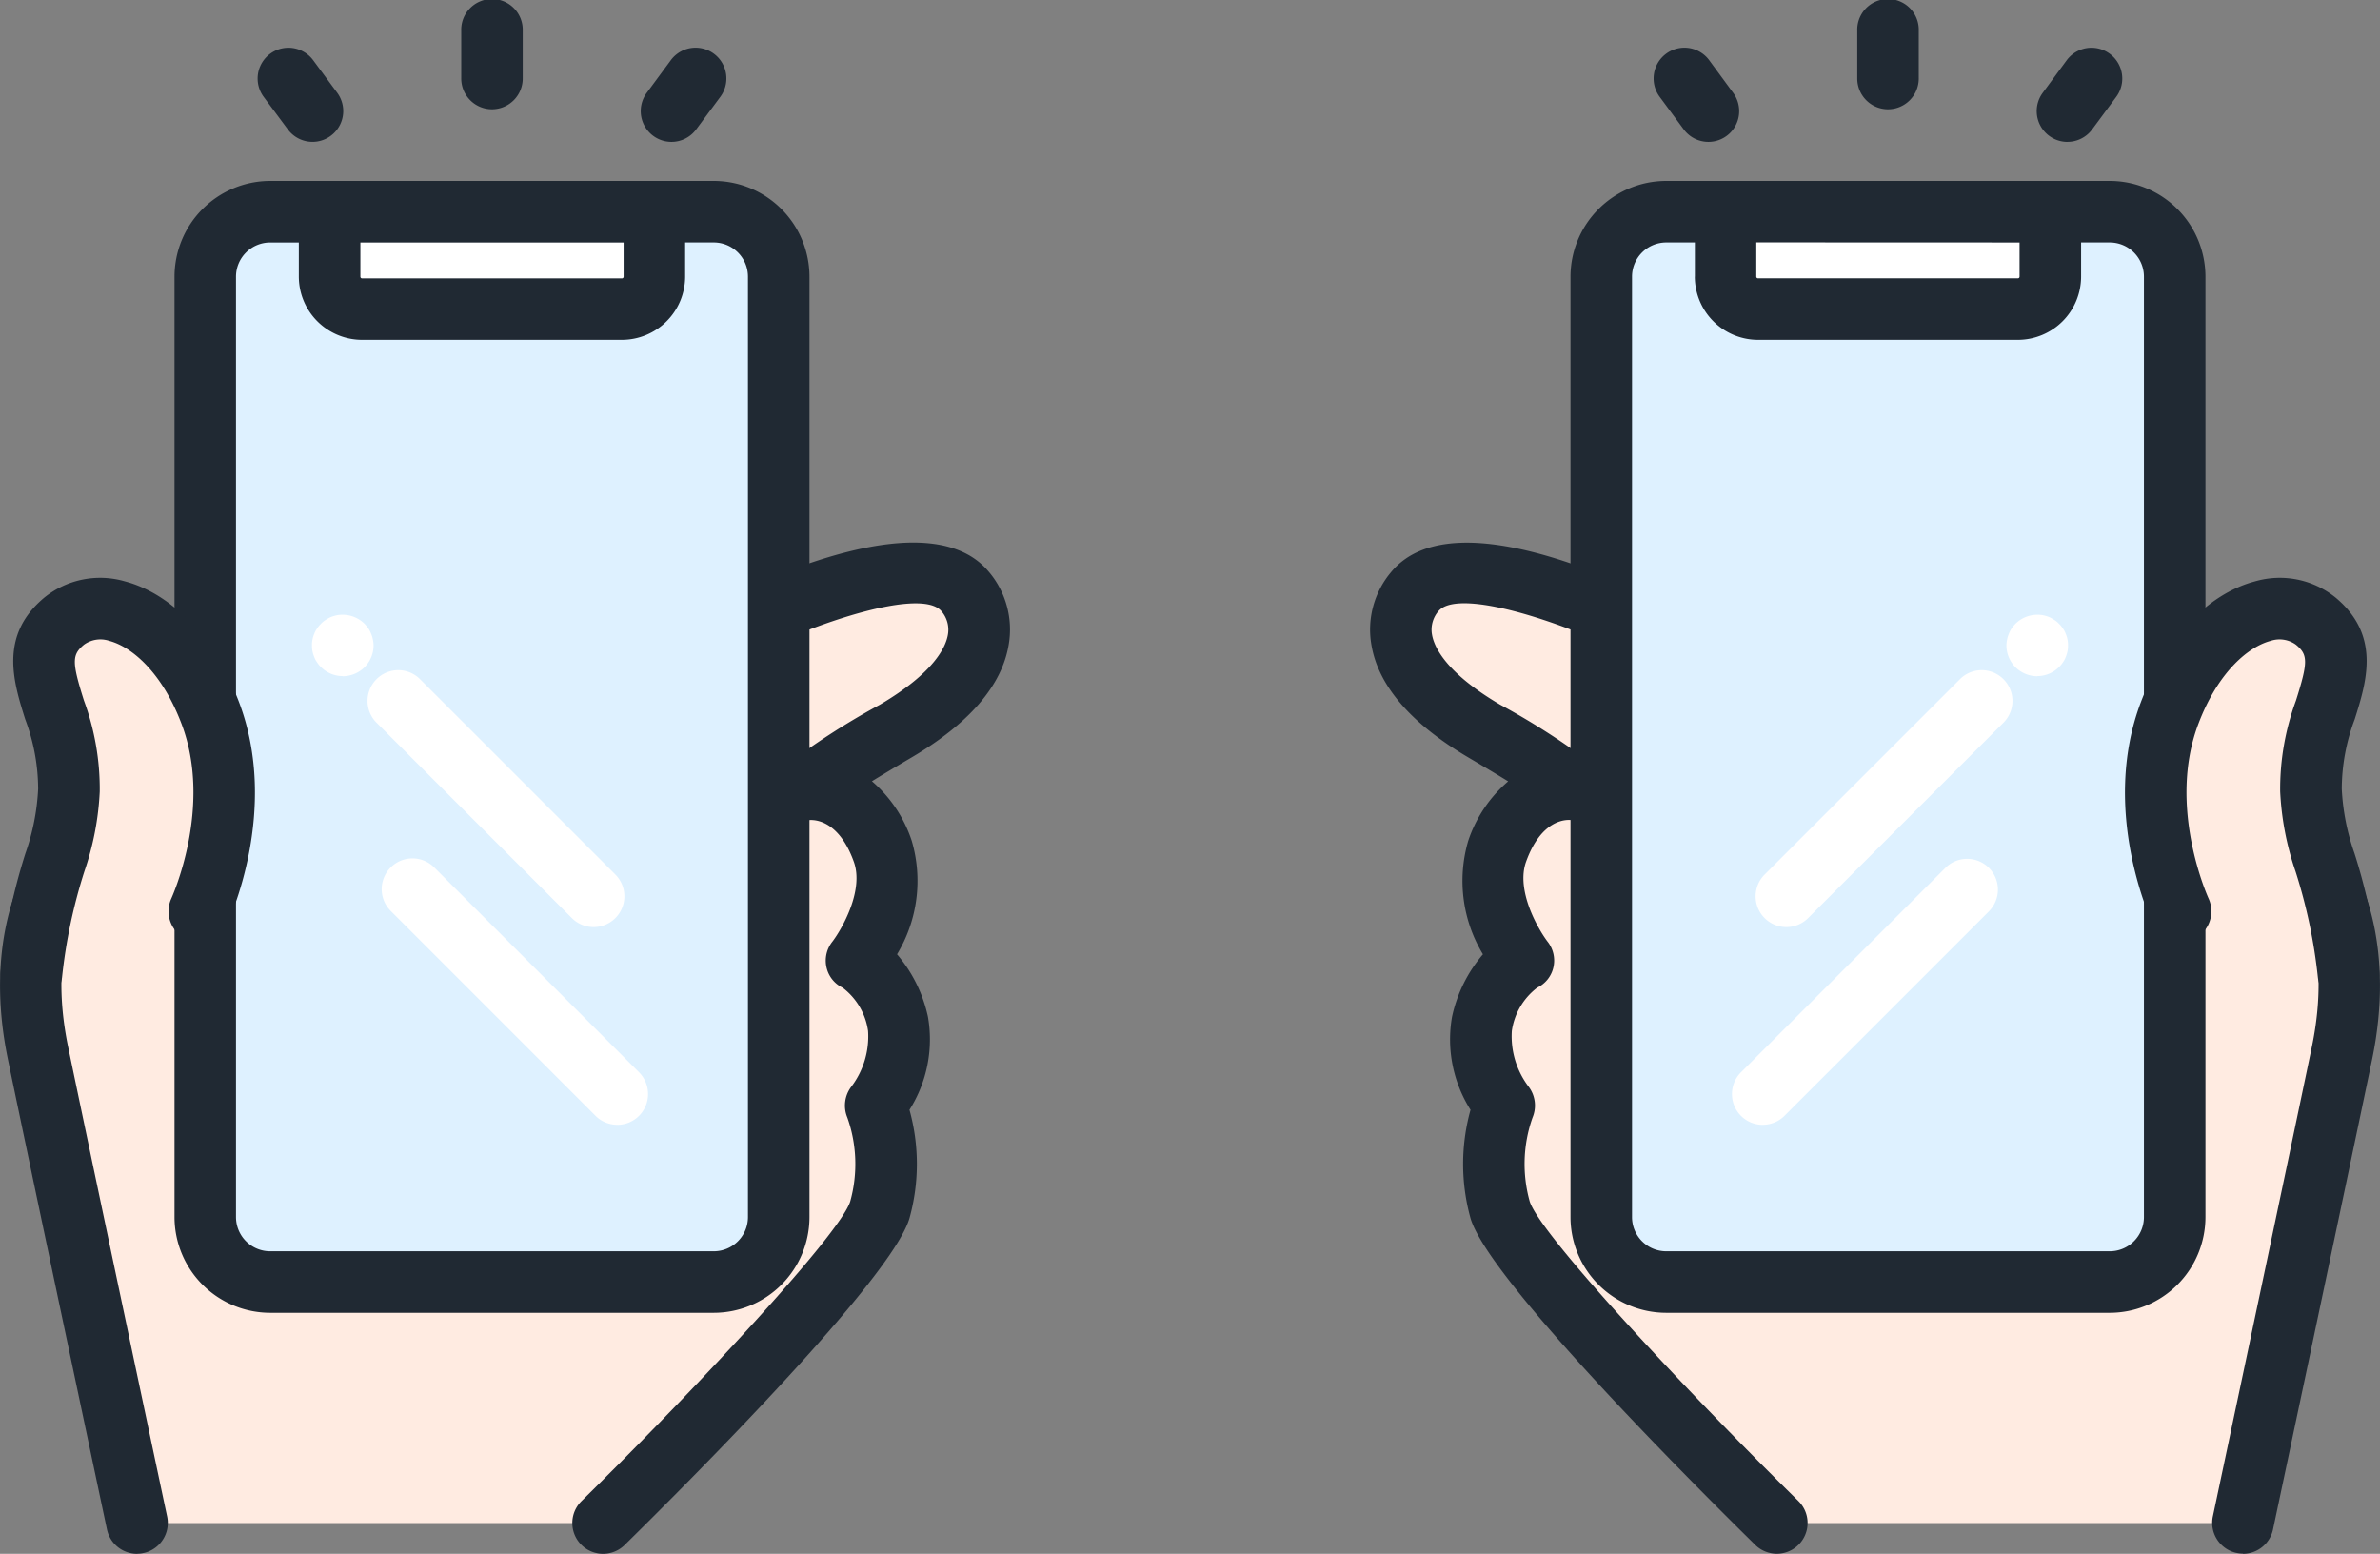 <svg id="グループ_28" data-name="グループ 28" xmlns="http://www.w3.org/2000/svg" xmlns:xlink="http://www.w3.org/1999/xlink" width="120" height="78.327" viewBox="0 0 120 78.327">
  <rect x="0" y="0" width="120" height="78.327" fill="#808080" stroke="none"/>
  <defs>
    <clipPath id="clip-path">
      <rect id="長方形_28" data-name="長方形 28" width="120" height="78.327" fill="none"/>
    </clipPath>
  </defs>
  <g id="グループ_27" data-name="グループ 27" clip-path="url(#clip-path)">
    <path id="パス_71" data-name="パス 71" d="M100.522,39.106l19.994,9.376,10.3-2.751,1.528,4.585s2.215,3.132.993,9.016-4.993,23.686-4.993,23.686h-23.5S91.731,70.124,90.9,67.225a8.47,8.47,0,0,1,.211-5.256s-1.6-2.11-1.128-4.112a4.623,4.623,0,0,1,2.074-3.2s-2.242-2.907-1.309-5.494c1.289-3.577,3.971-3.11,3.971-3.11A33.093,33.093,0,0,0,90.1,43.1c-4.948-2.91-4.671-5.669-3.493-7.058,2.716-3.2,13.915,3.062,13.915,3.062" transform="translate(-15.257 -6.241)" fill="#ffebe1"/>
    <path id="パス_72" data-name="パス 72" d="M128.013,84.236a1.553,1.553,0,0,0,1.516-1.23c.037-.178,3.785-17.872,4.994-23.691,1.17-5.635-.562-9.1-1.1-10l-1.47-4.409a1.555,1.555,0,0,0-1.872-1.008l-9.756,2.6L100.9,37.392c-2.947-1.643-12.535-6.538-15.806-2.683a4.5,4.5,0,0,0-1.023,3.717c.348,2.058,2,3.969,4.912,5.681.792.466,1.445.859,1.981,1.188A6.756,6.756,0,0,0,88.948,48.3a7.162,7.162,0,0,0,.744,5.714,7.172,7.172,0,0,0-1.558,3.151,6.624,6.624,0,0,0,.932,4.689,10.184,10.184,0,0,0,0,5.465c.88,3.053,11.211,13.377,14.357,16.469a1.551,1.551,0,0,0,2.174-2.213c-6.159-6.053-13.09-13.553-13.55-15.115a7.011,7.011,0,0,1,.148-4.22,1.57,1.57,0,0,0-.192-1.544,4.2,4.2,0,0,1-.854-2.817,3.325,3.325,0,0,1,1.28-2.183,1.5,1.5,0,0,0,.817-1.028,1.54,1.54,0,0,0-.3-1.3c-.474-.625-1.6-2.575-1.079-4.021.777-2.158,2.035-2.129,2.287-2.1a1.525,1.525,0,0,0,1.617-.806,1.56,1.56,0,0,0-.277-1.808,36.931,36.931,0,0,0-4.943-3.207c-2.734-1.609-3.319-2.9-3.426-3.525a1.429,1.429,0,0,1,.33-1.192c1.08-1.273,7.214.752,11.976,3.412.032.018.065.035.1.05l19.993,9.377a1.55,1.55,0,0,0,1.058.094l8.892-2.374,1.066,3.2a1.556,1.556,0,0,0,.206.405c.064.1,1.792,2.743.741,7.8-1.207,5.813-4.954,23.5-4.992,23.68a1.552,1.552,0,0,0,1.519,1.873" transform="translate(-14.922 -5.909)" fill="#202933"/>
    <path id="パス_73" data-name="パス 73" d="M100.763,66.931H124.5a2.587,2.587,0,0,0,2.587-2.587V15.563a2.587,2.587,0,0,0-2.587-2.587H100.763a2.587,2.587,0,0,0-2.587,2.587V64.344a2.587,2.587,0,0,0,2.587,2.587" transform="translate(-17.44 -2.305)" fill="#def1ff"/>
    <path id="パス_74" data-name="パス 74" d="M96.29,63.322V15.916a4.832,4.832,0,0,1,4.826-4.826h22.363a4.832,4.832,0,0,1,4.826,4.826V63.322a4.831,4.831,0,0,1-4.826,4.826H101.116a4.831,4.831,0,0,1-4.826-4.826m4.826-49.13a1.725,1.725,0,0,0-1.724,1.724V63.322a1.725,1.725,0,0,0,1.724,1.724h22.363a1.725,1.725,0,0,0,1.724-1.724V15.916a1.725,1.725,0,0,0-1.724-1.724Z" transform="translate(-17.105 -1.97)" fill="#202933"/>
    <path id="パス_75" data-name="パス 75" d="M107.095,17.888H120.88a1.293,1.293,0,0,0,1.294-1.294V12.976H105.8v3.618a1.293,1.293,0,0,0,1.294,1.294" transform="translate(-18.794 -2.305)" fill="#fff"/>
    <path id="パス_76" data-name="パス 76" d="M103.915,15.916V12.642a1.552,1.552,0,0,1,1.551-1.552h16.372a1.552,1.552,0,0,1,1.551,1.552v3.275A3.192,3.192,0,0,1,120.2,19.1H107.1a3.192,3.192,0,0,1-3.188-3.188m3.1-1.724v1.724A.086.086,0,0,0,107.1,16h13.1a.086.086,0,0,0,.086-.086V14.193Z" transform="translate(-18.459 -1.97)" fill="#202933"/>
    <path id="パス_77" data-name="パス 77" d="M109.186,54.031a1.548,1.548,0,0,0,1.1-.454l9.849-9.849a1.551,1.551,0,0,0-2.193-2.194l-9.849,9.849a1.551,1.551,0,0,0,1.1,2.648" transform="translate(-19.12 -7.298)" fill="#fff"/>
    <path id="パス_78" data-name="パス 78" d="M124.568,40.774a1.55,1.55,0,0,0,1.1-.455,1.274,1.274,0,0,0,.193-.234,1.035,1.035,0,0,0,.145-.269,1.647,1.647,0,0,0,.09-.289,1.515,1.515,0,0,0,.027-.3,1.468,1.468,0,0,0-.027-.3,1.335,1.335,0,0,0-.09-.289,1.021,1.021,0,0,0-.145-.269,1.246,1.246,0,0,0-.193-.234,1.067,1.067,0,0,0-.234-.193,1.942,1.942,0,0,0-.262-.145,2.091,2.091,0,0,0-.3-.09,1.579,1.579,0,0,0-1.4.428,2.308,2.308,0,0,0-.193.234,1.276,1.276,0,0,0-.138.269,1.334,1.334,0,0,0-.089.289,1.466,1.466,0,0,0-.035.3,1.561,1.561,0,0,0,.455,1.1,1.586,1.586,0,0,0,1.1.455" transform="translate(-21.852 -6.692)" fill="#fff"/>
    <path id="パス_79" data-name="パス 79" d="M107.741,66.045a1.549,1.549,0,0,0,1.1-.454l10.325-10.326a1.551,1.551,0,0,0-2.192-2.194L106.644,63.4a1.551,1.551,0,0,0,1.1,2.648" transform="translate(-18.863 -9.347)" fill="#fff"/>
    <path id="パス_80" data-name="パス 80" d="M140.236,37.927c2.511,2.076-.4,4.686-.23,8.528.146,3.265,1.239,3.775,1.892,9.26l-8.441-3.1s-2.442-5.133-.582-10.041c1.794-4.736,5.419-6.253,7.361-4.648" transform="translate(-23.479 -6.628)" fill="#ffebe1"/>
    <path id="パス_81" data-name="パス 81" d="M141.561,56.932a1.575,1.575,0,0,0,.186-.011A1.553,1.553,0,0,0,143.1,55.2a29.793,29.793,0,0,0-1.245-5.9,11.4,11.4,0,0,1-.638-3.246,10.046,10.046,0,0,1,.654-3.509c.593-1.884,1.331-4.229-.985-6.145a4.475,4.475,0,0,0-4.05-.8c-2.395.634-4.544,2.911-5.75,6.093-2.071,5.464.521,11.025.632,11.258a1.551,1.551,0,0,0,2.8-1.329c-.031-.067-2.125-4.632-.535-8.83,1-2.646,2.54-3.9,3.642-4.193a1.413,1.413,0,0,1,1.28.192c.615.508.615.877,0,2.822a12.891,12.891,0,0,0-.794,4.58,14.469,14.469,0,0,0,.771,4.016,26.734,26.734,0,0,1,1.13,5.359,1.553,1.553,0,0,0,1.539,1.368" transform="translate(-23.144 -6.293)" fill="#202933"/>
    <path id="パス_82" data-name="パス 82" d="M115.421,5.507a1.551,1.551,0,0,0,1.551-1.551v-2.4a1.551,1.551,0,1,0-3.1,0v2.4a1.551,1.551,0,0,0,1.551,1.551" transform="translate(-20.228 0)" fill="#202933"/>
    <path id="パス_83" data-name="パス 83" d="M104.157,7.67A1.552,1.552,0,0,0,105.4,5.2L104.19,3.554a1.551,1.551,0,1,0-2.5,1.842l1.214,1.644a1.548,1.548,0,0,0,1.249.63" transform="translate(-18.011 -0.519)" fill="#202933"/>
    <path id="パス_84" data-name="パス 84" d="M126.422,7.67a1.548,1.548,0,0,0,1.249-.63L128.885,5.4a1.551,1.551,0,0,0-2.5-1.842L125.176,5.2a1.552,1.552,0,0,0,1.247,2.472" transform="translate(-22.182 -0.52)" fill="#202933"/>
    <path id="パス_85" data-name="パス 85" d="M35.068,39.106,15.074,48.482l-10.3-2.751L3.244,50.315s-2.215,3.132-.993,9.016S7.244,83.017,7.244,83.017h23.5S43.859,70.124,44.694,67.225a8.47,8.47,0,0,0-.211-5.256s1.6-2.11,1.128-4.112a4.623,4.623,0,0,0-2.074-3.2s2.242-2.907,1.309-5.494c-1.289-3.577-3.971-3.11-3.971-3.11A33.1,33.1,0,0,1,45.49,43.1c4.948-2.91,4.671-5.669,3.493-7.058-2.716-3.2-13.915,3.062-13.915,3.062" transform="translate(-0.334 -6.241)" fill="#ffebe1"/>
    <path id="パス_86" data-name="パス 86" d="M6.909,84.236a1.553,1.553,0,0,1-1.516-1.23C5.355,82.828,1.607,65.133.4,59.315c-1.17-5.635.562-9.1,1.1-10l1.47-4.409A1.555,1.555,0,0,1,4.839,43.9l9.756,2.6,19.431-9.113c2.947-1.643,12.535-6.538,15.807-2.683a4.5,4.5,0,0,1,1.023,3.717c-.348,2.058-2,3.969-4.912,5.681-.793.466-1.445.859-1.981,1.188A6.749,6.749,0,0,1,45.973,48.3a7.159,7.159,0,0,1-.743,5.714,7.172,7.172,0,0,1,1.558,3.151,6.624,6.624,0,0,1-.932,4.689,10.184,10.184,0,0,1,0,5.465C44.972,70.375,34.64,80.7,31.495,83.791a1.551,1.551,0,0,1-2.175-2.213c6.159-6.053,13.091-13.553,13.551-15.115a7.011,7.011,0,0,0-.148-4.22,1.568,1.568,0,0,1,.192-1.544,4.194,4.194,0,0,0,.854-2.817A3.322,3.322,0,0,0,42.489,55.7a1.5,1.5,0,0,1-.817-1.028,1.537,1.537,0,0,1,.3-1.3c.474-.625,1.6-2.575,1.079-4.021-.777-2.158-2.035-2.129-2.287-2.1a1.525,1.525,0,0,1-1.617-.806,1.559,1.559,0,0,1,.277-1.808,36.93,36.93,0,0,1,4.943-3.207c2.733-1.609,3.319-2.9,3.426-3.525a1.429,1.429,0,0,0-.33-1.192c-1.08-1.273-7.214.752-11.976,3.412-.032.018-.066.035-.1.05L15.4,49.554a1.55,1.55,0,0,1-1.058.094L5.448,47.274l-1.066,3.2a1.556,1.556,0,0,1-.206.405c-.064.1-1.792,2.743-.741,7.8,1.207,5.813,4.953,23.5,4.992,23.68a1.552,1.552,0,0,1-1.519,1.873" transform="translate(0 -5.909)" fill="#202933"/>
    <path id="パス_87" data-name="パス 87" d="M38.911,66.931H15.173a2.587,2.587,0,0,1-2.587-2.587V15.563a2.587,2.587,0,0,1,2.587-2.587H38.911A2.587,2.587,0,0,1,41.5,15.563V64.344a2.587,2.587,0,0,1-2.587,2.587" transform="translate(-2.236 -2.305)" fill="#def1ff"/>
    <path id="パス_88" data-name="パス 88" d="M37.889,68.148H15.526A4.831,4.831,0,0,1,10.7,63.322V15.916a4.832,4.832,0,0,1,4.826-4.826H37.889a4.832,4.832,0,0,1,4.826,4.826V63.322a4.831,4.831,0,0,1-4.826,4.826M15.526,14.193A1.725,1.725,0,0,0,13.8,15.916V63.322a1.725,1.725,0,0,0,1.724,1.724H37.889a1.725,1.725,0,0,0,1.724-1.724V15.916a1.725,1.725,0,0,0-1.724-1.724Z" transform="translate(-1.901 -1.97)" fill="#202933"/>
    <path id="パス_89" data-name="パス 89" d="M35.29,17.888H21.5a1.293,1.293,0,0,1-1.294-1.294V12.976H36.583v3.618a1.293,1.293,0,0,1-1.294,1.294" transform="translate(-3.59 -2.305)" fill="#fff"/>
    <path id="パス_90" data-name="パス 90" d="M34.61,19.1h-13.1a3.192,3.192,0,0,1-3.188-3.188V12.642a1.552,1.552,0,0,1,1.551-1.552H36.247A1.552,1.552,0,0,1,37.8,12.642v3.275A3.192,3.192,0,0,1,34.61,19.1M21.426,14.193v1.724a.086.086,0,0,0,.086.086h13.1a.086.086,0,0,0,.086-.086V14.193Z" transform="translate(-3.255 -1.97)" fill="#202933"/>
    <path id="パス_91" data-name="パス 91" d="M33.937,54.031a1.548,1.548,0,0,1-1.1-.454l-9.849-9.849a1.551,1.551,0,1,1,2.193-2.194l9.849,9.849a1.551,1.551,0,0,1-1.1,2.648" transform="translate(-4.003 -7.298)" fill="#fff"/>
    <path id="パス_92" data-name="パス 92" d="M20.682,40.774a1.55,1.55,0,0,1-1.1-.455,1.274,1.274,0,0,1-.193-.234,1.038,1.038,0,0,1-.145-.269,1.648,1.648,0,0,1-.09-.289,1.515,1.515,0,0,1-.027-.3,1.467,1.467,0,0,1,.027-.3,1.335,1.335,0,0,1,.09-.289,1.024,1.024,0,0,1,.145-.269,1.247,1.247,0,0,1,.193-.234,1.068,1.068,0,0,1,.234-.193,1.941,1.941,0,0,1,.262-.145,2.088,2.088,0,0,1,.3-.09,1.579,1.579,0,0,1,1.4.428,2.305,2.305,0,0,1,.193.234,1.276,1.276,0,0,1,.138.269,1.334,1.334,0,0,1,.089.289,1.466,1.466,0,0,1,.035.3,1.561,1.561,0,0,1-.455,1.1,1.586,1.586,0,0,1-1.1.455" transform="translate(-3.398 -6.692)" fill="#fff"/>
    <path id="パス_93" data-name="パス 93" d="M35.28,66.045a1.548,1.548,0,0,1-1.1-.454L23.857,55.265a1.551,1.551,0,0,1,2.193-2.194L36.377,63.4a1.551,1.551,0,0,1-1.1,2.648" transform="translate(-4.157 -9.347)" fill="#fff"/>
    <path id="パス_94" data-name="パス 94" d="M3.584,37.927c-2.511,2.076.4,4.686.23,8.528-.146,3.265-1.239,3.775-1.892,9.26l8.441-3.1s2.442-5.133.582-10.041c-1.794-4.736-5.419-6.253-7.361-4.648" transform="translate(-0.341 -6.628)" fill="#ffebe1"/>
    <path id="パス_95" data-name="パス 95" d="M1.588,56.932a1.576,1.576,0,0,1-.186-.011A1.553,1.553,0,0,1,.046,55.2a29.8,29.8,0,0,1,1.245-5.9,11.4,11.4,0,0,0,.638-3.246,10.046,10.046,0,0,0-.654-3.509C.682,40.658-.056,38.313,2.26,36.4a4.475,4.475,0,0,1,4.05-.8c2.395.634,4.544,2.911,5.75,6.093,2.071,5.464-.521,11.025-.632,11.258a1.551,1.551,0,0,1-2.8-1.329c.031-.067,2.125-4.632.535-8.83-1-2.646-2.54-3.9-3.642-4.193a1.413,1.413,0,0,0-1.28.192c-.615.508-.615.877,0,2.822a12.89,12.89,0,0,1,.794,4.58,14.468,14.468,0,0,1-.771,4.016,26.736,26.736,0,0,0-1.13,5.359,1.553,1.553,0,0,1-1.539,1.368" transform="translate(-0.006 -6.293)" fill="#202933"/>
    <path id="パス_96" data-name="パス 96" d="M29.83,5.507a1.551,1.551,0,0,1-1.551-1.551v-2.4a1.551,1.551,0,1,1,3.1,0v2.4A1.551,1.551,0,0,1,29.83,5.507" transform="translate(-5.023 0)" fill="#202933"/>
    <path id="パス_97" data-name="パス 97" d="M40.831,7.67A1.552,1.552,0,0,1,39.585,5.2L40.8,3.554a1.551,1.551,0,0,1,2.5,1.842L42.08,7.04a1.548,1.548,0,0,1-1.249.63" transform="translate(-6.978 -0.519)" fill="#202933"/>
    <path id="パス_98" data-name="パス 98" d="M18.567,7.67a1.548,1.548,0,0,1-1.249-.63L16.1,5.4a1.551,1.551,0,0,1,2.5-1.842L19.813,5.2A1.552,1.552,0,0,1,18.567,7.67" transform="translate(-2.807 -0.52)" fill="#202933"/>
  </g>
</svg>
